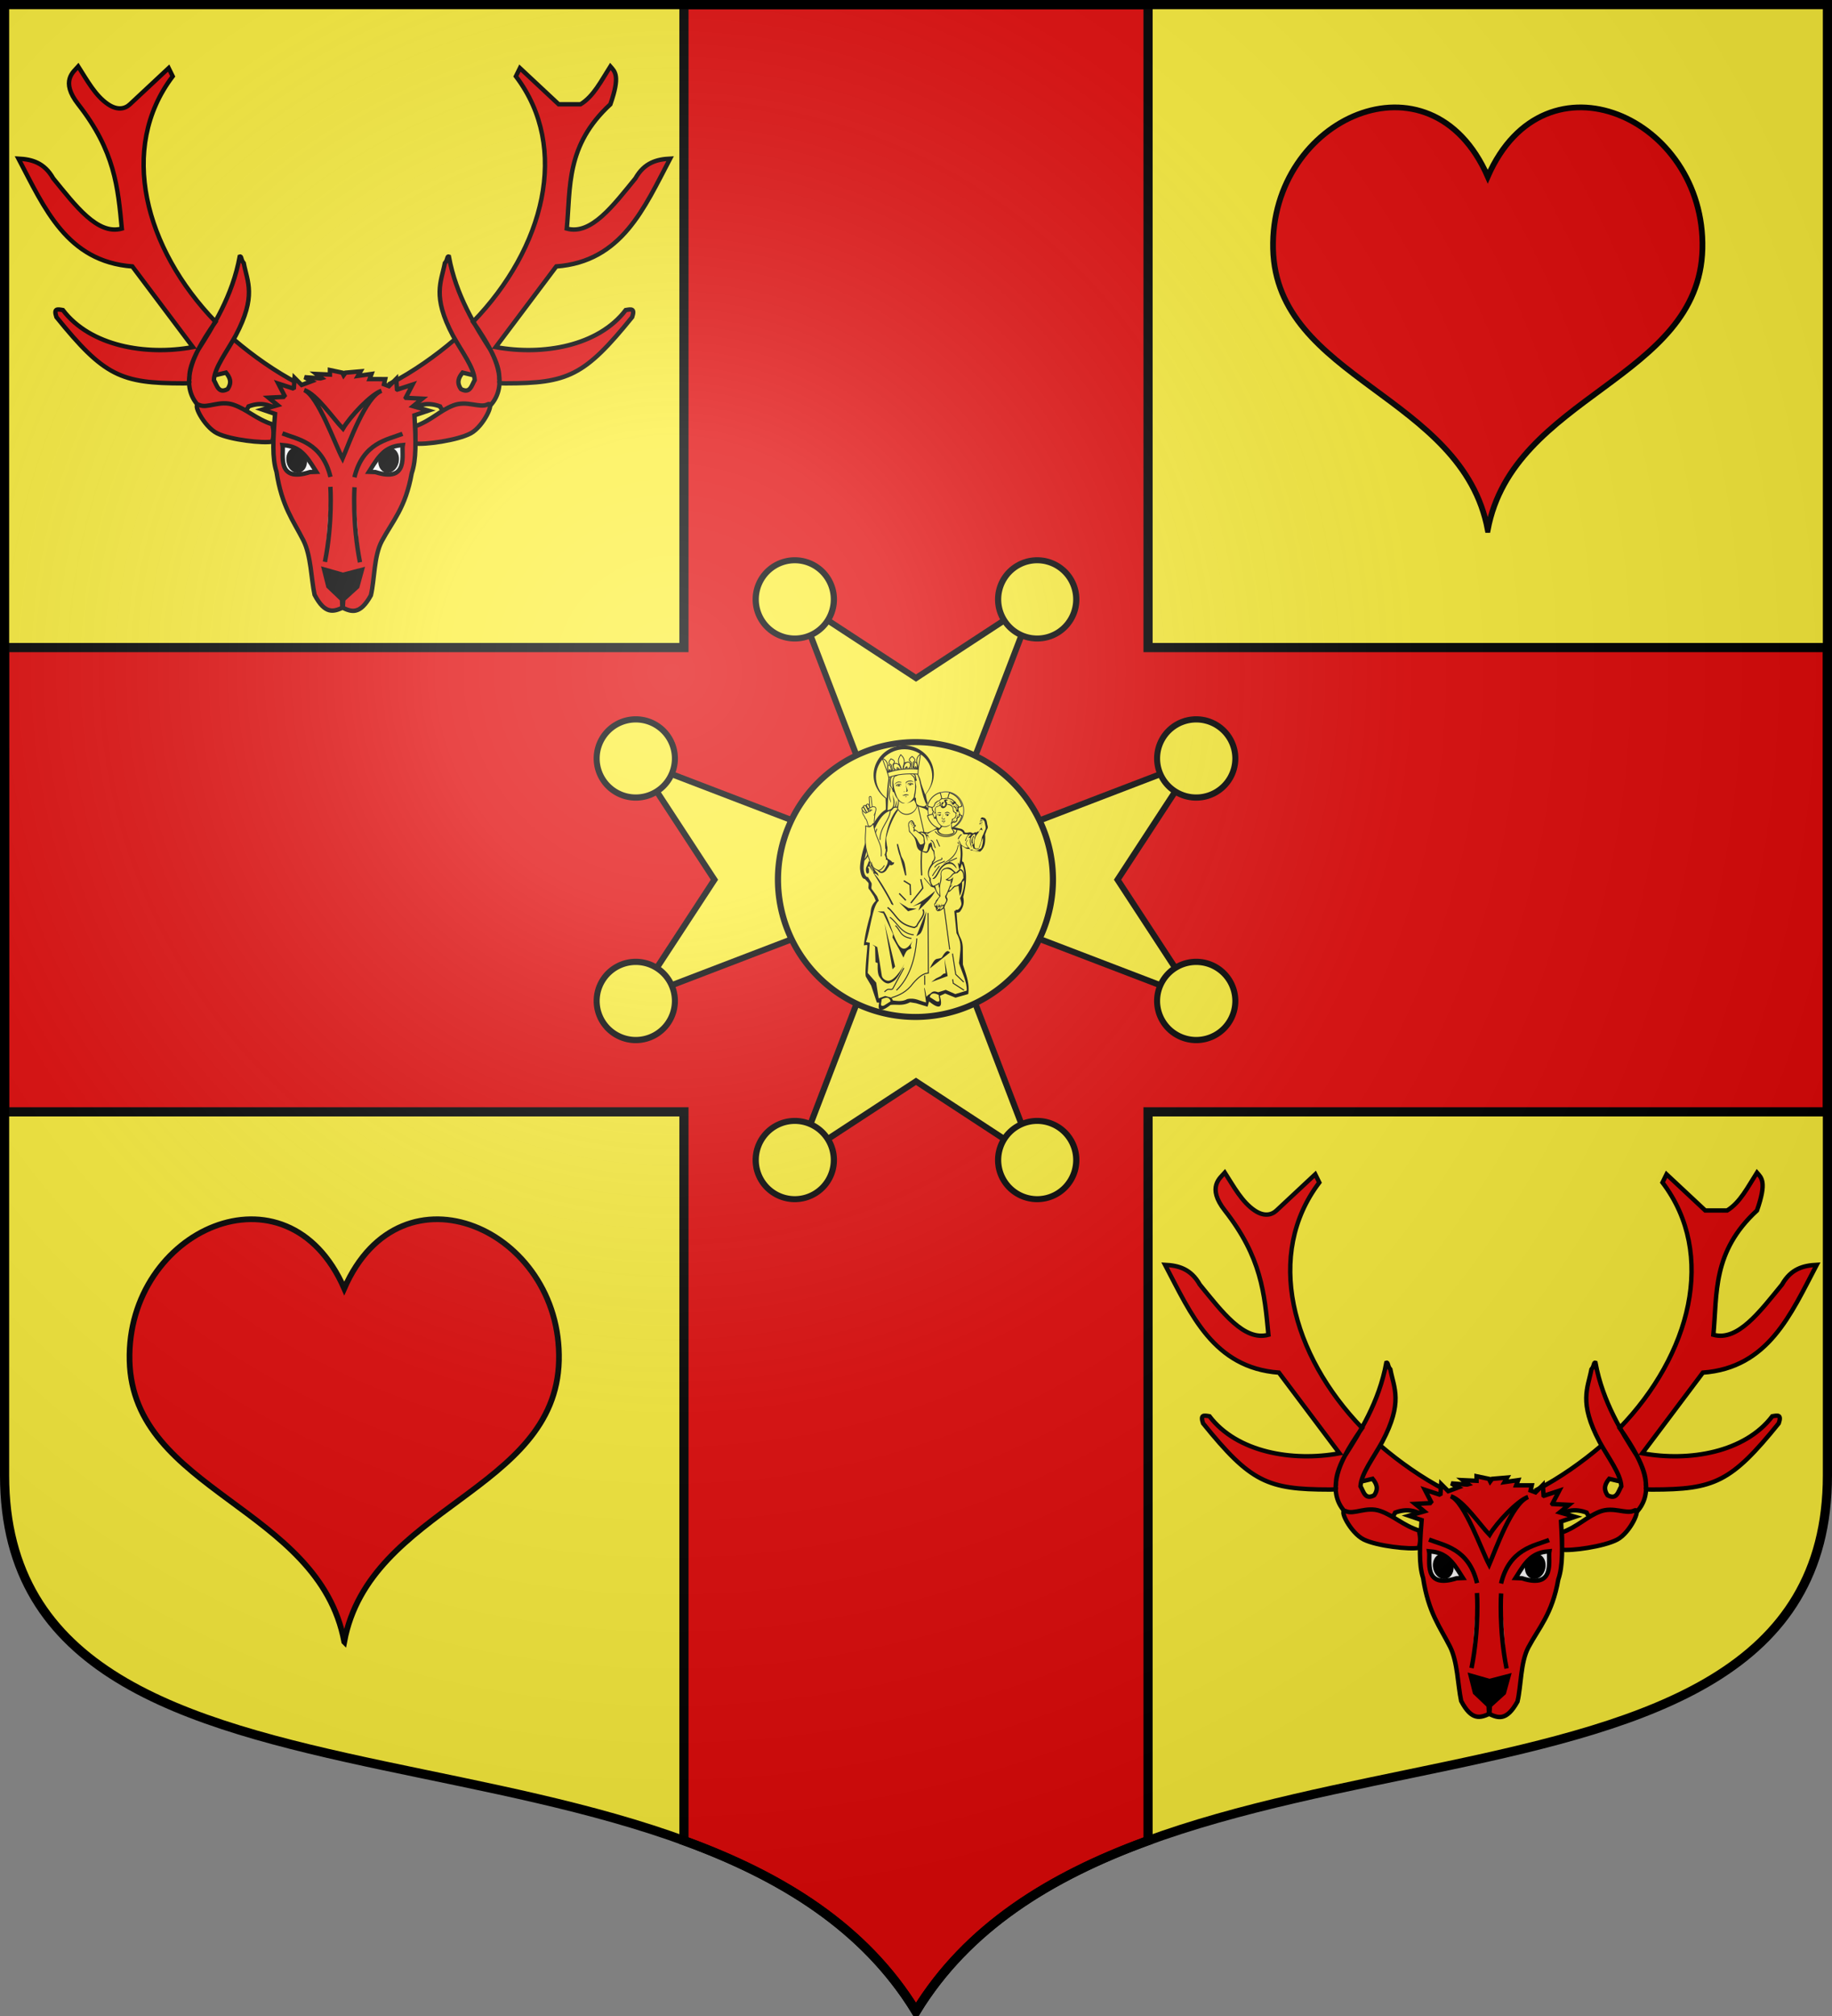 <svg xmlns="http://www.w3.org/2000/svg" xmlns:xlink="http://www.w3.org/1999/xlink" width="600" height="660" version="1.0"><rect width="100%" height="100%" fill="#808080" stroke="none"/><defs><g id="c"><path d="m0-1-.309.951.476.155z"/><use xlink:href="#b" width="810" height="540" transform="scale(-1 1)"/></g><g id="d"><use xlink:href="#c" width="810" height="540" transform="rotate(72)"/><use xlink:href="#c" width="810" height="540" transform="rotate(144)"/></g><g id="g"><path id="f" d="M0 0v1h.5z" transform="rotate(18 3.157 -.5)"/><use xlink:href="#f" width="810" height="540" transform="scale(-1 1)"/></g><g id="h"><use xlink:href="#g" width="810" height="540" transform="rotate(72)"/><use xlink:href="#g" width="810" height="540" transform="rotate(144)"/></g><g id="j"><path id="i" d="M0 0v1h.5z" transform="rotate(18 3.157 -.5)"/><use xlink:href="#i" width="810" height="540" transform="scale(-1 1)"/></g><g id="k"><use xlink:href="#j" width="810" height="540" transform="rotate(72)"/><use xlink:href="#j" width="810" height="540" transform="rotate(144)"/></g><g id="n"><path id="m" d="M0 0v1h.5z" transform="rotate(18 3.157 -.5)"/><use xlink:href="#m" width="810" height="540" transform="scale(-1 1)"/></g><g id="o"><use xlink:href="#n" width="810" height="540" transform="rotate(72)"/><use xlink:href="#n" width="810" height="540" transform="rotate(144)"/></g><g id="q"><path id="p" d="M0 0v1h.5z" transform="rotate(18 3.157 -.5)"/><use xlink:href="#p" width="810" height="540" transform="scale(-1 1)"/></g><g id="r"><use xlink:href="#q" width="810" height="540" transform="rotate(72)"/><use xlink:href="#q" width="810" height="540" transform="rotate(144)"/></g><g id="t"><path id="s" d="M0 0v1h.5z" transform="rotate(18 3.157 -.5)"/><use xlink:href="#s" width="810" height="540" transform="scale(-1 1)"/></g><g id="u"><use xlink:href="#t" width="810" height="540" transform="rotate(72)"/><use xlink:href="#t" width="810" height="540" transform="rotate(144)"/></g><g id="v"><path id="b" d="M0 0v1h.5z" transform="rotate(18 3.157 -.5)"/><use xlink:href="#b" width="810" height="540" transform="scale(-1 1)"/></g><g id="w"><use xlink:href="#v" width="810" height="540" transform="rotate(72)"/><use xlink:href="#v" width="810" height="540" transform="rotate(144)"/></g><g id="y"><path id="x" d="M0 0v1h.5z" transform="rotate(18 3.157 -.5)"/><use xlink:href="#x" width="810" height="540" transform="scale(-1 1)"/></g><g id="z"><use xlink:href="#y" width="810" height="540" transform="rotate(72)"/><use xlink:href="#y" width="810" height="540" transform="rotate(144)"/></g><g id="B"><path id="A" d="M0 0v1h.5z" transform="rotate(18 3.157 -.5)"/><use xlink:href="#A" width="810" height="540" transform="scale(-1 1)"/></g><g id="C"><use xlink:href="#B" width="810" height="540" transform="rotate(72)"/><use xlink:href="#B" width="810" height="540" transform="rotate(144)"/></g><g id="F"><path id="E" d="M0 0v1h.5z" transform="rotate(18 3.157 -.5)"/><use xlink:href="#E" width="810" height="540" transform="scale(-1 1)"/></g><g id="G"><use xlink:href="#F" width="810" height="540" transform="rotate(72)"/><use xlink:href="#F" width="810" height="540" transform="rotate(144)"/></g><path id="H" d="M-298.5-298.5V183c0 129.055 231.64 65.948 298.5 175.5C66.86 248.948 298.5 312.055 298.5 183v-481.5z"/><path id="a" d="m-267.374-6.853-4.849 23.83-4.848-23.83v-44.741h-25.213v14.546h-9.698v-14.546h-14.546v-9.697h14.546v-14.546h9.698v14.546h25.213v-25.213h-14.546v-9.698h14.546v-14.546h9.697v14.546h14.546v9.698h-14.546v25.213h25.213v-14.546h9.698v14.546h14.546v9.697h-14.546v14.546h-9.698v-14.546h-25.213v44.741z" style="fill:#fcef3c;fill-opacity:1;stroke:#000;stroke-width:3.807;stroke-miterlimit:4;stroke-dasharray:none;stroke-opacity:1;display:inline"/><path id="e" d="M2.922 27.673c0-5.952 2.317-9.844 5.579-11.013 1.448-.519 3.307-.273 5.018 1.447 2.119 2.129 2.736 7.993-3.483 9.121.658-.956.619-3.081-.714-3.787-.99-.524-2.113-.253-2.676.123-.824.552-1.729 2.106-1.679 4.108z"/><path id="l" d="M2.922 27.673c0-5.952 2.317-9.844 5.579-11.013 1.448-.519 3.307-.273 5.018 1.447 2.119 2.129 2.736 7.993-3.483 9.121.658-.956.619-3.081-.714-3.787-.99-.524-2.113-.253-2.676.123-.824.552-1.729 2.106-1.679 4.108z"/><path id="D" d="M2.922 27.673c0-5.952 2.317-9.844 5.579-11.013 1.448-.519 3.307-.273 5.018 1.447 2.119 2.129 2.736 7.993-3.483 9.121.658-.956.619-3.081-.714-3.787-.99-.524-2.113-.253-2.676.123-.824.552-1.729 2.106-1.679 4.108z"/><radialGradient id="K" cx="-80" cy="-80" r="405" gradientUnits="userSpaceOnUse"><stop offset="0" style="stop-color:#fff;stop-opacity:.31"/><stop offset=".19" style="stop-color:#fff;stop-opacity:.25"/><stop offset=".6" style="stop-color:#6b6b6b;stop-opacity:.125"/><stop offset="1" style="stop-color:#000;stop-opacity:.125"/></radialGradient></defs><g transform="translate(0 -392.362)"><use xlink:href="#H" width="744.094" height="1052.362" style="fill:#fcef3c" transform="translate(300 692.362)"/><path d="M224 1.5V212H1.5v152H224v238.594c31.602 11.521 59.08 28.182 76 55.906 16.92-27.724 44.398-44.385 76-55.906V364h222.5V212H376V1.5H224z" style="fill:#e20909;stroke:#000;stroke-opacity:1;stroke-width:3" transform="translate(0 392.362)"/></g><g id="I"><path d="M-70.517 170.549c.4-1.349-2-6.492 11.948-26.332-32.223-33.292-44.282-78.952-19.488-111.622l-1.837-3.742-17.63 16.467c-2.387 2.229-5.825 2.739-9.917 0-5.756-3.853-9.495-10.812-13.59-17.215-2.087 2.396-8.302 6.622 0 17.215 16.687 21.292 18.035 37.674 19.834 56.511-11.063 3.094-21.105-10.462-31.22-22.829-4.077-7.228-9.78-8.663-15.794-8.982 11.81 22.483 21.988 46.805 51.789 49.027l27.547 36.676c-21.424 3.933-46.661-.444-59.135-16.841-2.558-.438-4.268-.829-2.938 3.19 21.691 26.823 29.31 30.116 57.59 30.13 4.22.002 2.488-.462 2.84-1.653zm11.446-1.965c1.262-.288 3.993-.959 5.255-1.26 1.71 2.123 2.893 4.379.735 7.486-4.204 2.232-4.804-1.656-6.244-4.117.332-5.726 5.83-12.765 9.917-20.21 9.533-18.032 5.303-24.379 3.673-32.933-1.347-1.495-.942-3.34-1.837-2.994-3.287 17.943-12.247 31.904-18.824 42.29-3.757 7.089-9.46 21.737 5.969 29.94 8.644.82 15.087.038 16.895-4.117 5.295-1.932 9.142-.915 12.489 1.123l9.917-11.602c-10.235-5.3-20.55-12.616-28.916-19.77M70.516 170.549c-.4-1.349 2-6.492-11.948-26.332 32.223-33.292 44.281-78.952 19.488-111.622l1.836-3.742 17.63 16.467h9.918c5.94-3.583 9.495-10.812 13.59-17.215 2.087 2.396 4.564 4.168 0 17.215-20.425 18.837-18.036 37.674-19.834 56.511 11.063 3.094 21.105-10.462 31.22-22.829 4.077-7.228 9.779-8.663 15.794-8.982-11.811 22.483-21.988 46.805-51.79 49.027l-27.546 36.676c21.424 3.933 46.66-.444 59.134-16.841 2.559-.438 4.268-.829 2.939 3.19-21.692 26.823-29.31 30.116-57.591 30.13-4.219.002-2.487-.462-2.84-1.653zm-11.447-1.965c-1.261-.288-3.993-.959-5.255-1.26-1.71 2.123-2.893 4.379-.734 7.486 4.204 2.232 4.804-1.656 6.244-4.117-.332-5.726-5.83-12.765-9.917-20.21-9.533-18.032-5.303-24.379-3.673-32.933 1.346-1.495.942-3.34 1.836-2.994 3.288 17.943 12.247 31.904 18.824 42.29 3.758 7.089 9.46 21.737-5.968 29.94-8.644.82-15.088.038-16.896-4.117-5.294-1.932-9.141-.915-12.488 1.123l-9.917-11.602c10.234-5.3 20.55-12.616 28.916-19.77" style="fill:#e20909;fill-opacity:1;fill-rule:evenodd;stroke:#000;stroke-width:2;stroke-linecap:butt;stroke-linejoin:miter;stroke-miterlimit:4;stroke-dasharray:none;stroke-opacity:1" transform="matrix(.72 0 0 .72 112.763 1.517)"/><path d="M-32.61 190.877c-7.593-2.475-11.425-6.718-17.723-8.917-6.297-2.2-11.876 1.75-15.585.102s1.962 9.84 8.085 12.858 20.866 4.6 25.066 3.783c1.33-4.199-.018-7.007.156-7.826z" style="fill:#e20909;fill-opacity:1;fill-rule:evenodd;stroke:#000;stroke-width:2;stroke-linecap:butt;stroke-linejoin:miter;stroke-opacity:1" transform="matrix(.72 0 0 .72 112.763 1.517)"/><path d="M32.157 191.768c7.502-2.738 11.183-7.112 17.4-9.53s11.93 1.334 15.58-.441c3.649-1.776-1.618 9.902-7.632 13.132s-21.126 5.282-25.352 4.611c.196-4.15.208-6.959.004-7.772z" style="fill:#e20909;fill-opacity:1;fill-rule:evenodd;stroke:#000;stroke-width:2;stroke-linecap:butt;stroke-linejoin:miter;stroke-opacity:1;display:inline" transform="matrix(.72 0 0 .72 112.763 1.517)"/><path d="M293.469 466.156v2.063l-6.188-.281 2.375 1.843c-.171.046-.33.11-.5.156l-7.219-.53 3.188 1.812c-1.614.579-3.121 1.194-4.531 1.719l-3.219-3.22-.312 4.5c-.163.083-.34.157-.5.25l-6.594-2.156 2.844 5.5c-.154.182-.315.37-.47.563l-6.812.344 4.156 3.406-6.937 2 5.75 1.969c-.92 11.652-1.347 20.097.656 26.312 2.417 15.782 7.648 22.14 12.25 31.25 3.47 6.87 3.514 17.35 5.063 24.657 4.81 9.216 8.792 7.629 12.75 5.906 3.918 1.81 7.86 3.482 12.875-5.625 1.71-7.27 1.346-17.866 4.969-24.657 4.804-9.005 10.825-15.12 13.593-30.843 2.145-6.18 1.912-14.64 1.25-26.344l6.344-2.156-6.937-2 4.187-3.438-7.469-.375c-.022-.028-.04-.066-.062-.094l3.094-5.937-6.97 2.281c-.042-.026-.081-.068-.124-.094l-.344-4.78-3.312 3.312c-.73-.277-1.461-.545-2.25-.844l.53-2.344H311.5l.875-2.344-6.187.875 1.187-2.062-6.812.594-.875 1.187-.594-1.187z" style="fill:#e20909;fill-opacity:1;fill-rule:evenodd;stroke:#000;stroke-width:2;stroke-linecap:butt;stroke-linejoin:miter;stroke-miterlimit:4;stroke-dasharray:none;stroke-opacity:1" transform="matrix(.72 0 0 .72 -103.237 -214.483)"/><path d="m-9.191 256.82 1.936 7.692 6.222 5.92.152 3.58.206.003.232-3.577 6.353-5.78 2.107-7.646-8.63 2.25z" style="fill:#000;fill-opacity:1;fill-rule:evenodd;stroke:#000;stroke-width:2;stroke-linecap:butt;stroke-linejoin:miter;stroke-miterlimit:4;stroke-dasharray:none;stroke-opacity:1" transform="matrix(.72 0 0 .72 112.763 1.517)"/><path d="M4.614 214.919c3.822-15.738 15.108-17.102 21.859-19.774M-18.24 175.25c6.246 2.498 14.032 24.692 17.453 31.137 2.917-6.818 10.34-27.928 17.696-30.797-4.738 1.555-14.219 11.616-17.525 17.22-4.299-4.44-11.854-15.636-17.625-17.56z" style="fill:none;fill-opacity:1;fill-rule:evenodd;stroke:#000;stroke-width:2;stroke-linecap:butt;stroke-linejoin:miter;stroke-opacity:1" transform="matrix(.72 0 0 .72 112.763 1.517)"/><path d="M7.125 253.562c-3.574-17.986-2.478-34.12-2.478-34.12" style="fill:#fff;fill-opacity:1;fill-rule:evenodd;stroke:#000;stroke-width:2;stroke-linecap:butt;stroke-linejoin:miter;stroke-opacity:1" transform="matrix(.72 0 0 .72 112.763 1.517)"/><path d="M-6.297 214.731c-3.822-15.737-15.108-17.102-21.859-19.774" style="fill:none;fill-opacity:1;fill-rule:evenodd;stroke:#000;stroke-width:2;stroke-linecap:butt;stroke-linejoin:miter;stroke-opacity:1;display:inline" transform="matrix(.72 0 0 .72 112.763 1.517)"/><path d="M-8.808 253.374c3.575-17.986 2.478-34.12 2.478-34.12" style="fill:#fff;fill-opacity:1;fill-rule:evenodd;stroke:#000;stroke-width:2;stroke-linecap:butt;stroke-linejoin:miter;stroke-opacity:1;display:inline" transform="matrix(.72 0 0 .72 112.763 1.517)"/><path d="m-12.713 212.436-2.179-3.423c-4.012-6.225-7.392-8.317-13.228-8.77.747 3.804-3.126 17.362 12.495 12.307z" style="fill:#fff;fill-opacity:1;fill-rule:evenodd;stroke:#000;stroke-width:2;stroke-linecap:butt;stroke-linejoin:miter;stroke-miterlimit:4;stroke-dasharray:none;stroke-opacity:1" transform="matrix(.72 0 0 .72 112.763 1.517)"/><path d="M-25.254 207.936c.566 2.589 2.628 4.337 4.603 3.903 1.976-.433 3.116-2.884 2.546-5.472-.566-2.588-2.627-4.336-4.603-3.902-1.975.433-3.116 2.884-2.546 5.471z" style="fill:#000;fill-opacity:1;fill-rule:nonzero;stroke:#000;stroke-width:2;stroke-linecap:butt;stroke-linejoin:miter;marker:none;marker-start:none;marker-mid:none;marker-end:none;stroke-miterlimit:4;stroke-dasharray:none;stroke-dashoffset:0;stroke-opacity:1;visibility:visible;display:inline;overflow:visible" transform="matrix(.72 0 0 .72 112.763 1.517)"/><path d="m11.191 212.436 2.18-3.423c4.011-6.225 7.39-8.317 13.227-8.77-.747 3.804 3.126 17.362-12.494 12.307z" style="fill:#fff;fill-opacity:1;fill-rule:evenodd;stroke:#000;stroke-width:2;stroke-linecap:butt;stroke-linejoin:miter;stroke-miterlimit:4;stroke-dasharray:none;stroke-opacity:1" transform="matrix(.72 0 0 .72 112.763 1.517)"/><path d="M23.732 207.936c-.566 2.589-2.627 4.337-4.603 3.903s-3.116-2.884-2.546-5.472c.566-2.588 2.628-4.336 4.603-3.902 1.976.433 3.116 2.884 2.546 5.471z" style="fill:#000;fill-opacity:1;fill-rule:nonzero;stroke:#000;stroke-width:2;stroke-linecap:butt;stroke-linejoin:miter;marker:none;marker-start:none;marker-mid:none;marker-end:none;stroke-miterlimit:4;stroke-dasharray:none;stroke-dashoffset:0;stroke-opacity:1;visibility:visible;display:inline;overflow:visible" transform="matrix(.72 0 0 .72 112.763 1.517)"/></g><use xlink:href="#I" width="600" height="660" transform="translate(375.522 362.147)"/><g id="J" style="fill:#e20909;stroke:#000;stroke-width:3;stroke-miterlimit:4;stroke-dasharray:none;stroke-opacity:1"><g style="opacity:1;fill:#e20909;stroke:#000;stroke-width:3;stroke-miterlimit:4;stroke-dasharray:none;stroke-opacity:1;display:inline"><path d="M297.597 396.554c13.239-70.771 110.814-78.658 112.495-147.243 1.68-68.54-82.489-106.437-112.495-37.834C267.59 142.874 183.42 180.77 185.1 249.31c1.681 68.585 99.256 76.472 112.496 147.243z" style="fill:#e20909;fill-opacity:1;stroke:#000;stroke-width:3;stroke-miterlimit:4;stroke-dasharray:none;stroke-opacity:1" transform="translate(301.257 -74.356)scale(.625)"/></g></g><use xlink:href="#J" width="600" height="660" transform="translate(-374.51 364)"/><path d="m261.04 588.875 32.24 84.112-.032.624-.624.032-84.112-32.24 25.472 38.96-25.472 38.944 84.112-32.224.624.032.032.624-32.24 84.112L300 746.379l38.944 25.472-32.224-84.112.032-.624.624-.032 84.112 32.224-25.472-38.944 25.472-38.96-84.112 32.24-.624-.032-.032-.624 32.224-84.112L300 614.347z" style="fill:#fcef3c;stroke:#000;stroke-width:2;stroke-linecap:round;stroke-linejoin:miter;stroke-miterlimit:4;stroke-dasharray:none;stroke-opacity:1;display:inline" transform="translate(0 -392.362)"/><path d="M207.022 1999.803a24.19 24.972 0 1 1-48.38 0 24.19 24.972 0 1 1 48.38 0z" style="fill:#fcef3c;fill-opacity:1;fill-rule:nonzero;stroke:#000;stroke-width:3.84;stroke-linecap:butt;stroke-linejoin:round;stroke-miterlimit:4;stroke-dasharray:none;stroke-dashoffset:0;stroke-opacity:1" transform="matrix(.529 0 0 .513 163.586 -829.672)"/><path d="M207.022 1999.803a24.19 24.972 0 1 1-48.38 0 24.19 24.972 0 1 1 48.38 0z" style="fill:#fcef3c;fill-opacity:1;fill-rule:nonzero;stroke:#000;stroke-width:3.84;stroke-linecap:butt;stroke-linejoin:round;stroke-miterlimit:4;stroke-dasharray:none;stroke-dashoffset:0;stroke-opacity:1" transform="matrix(-.529 0 0 .513 436.413 -829.672)"/><path d="M207.022 1999.803a24.19 24.972 0 1 1-48.38 0 24.19 24.972 0 1 1 48.38 0z" style="fill:#fcef3c;fill-opacity:1;fill-rule:nonzero;stroke:#000;stroke-width:3.84;stroke-linecap:butt;stroke-linejoin:round;stroke-miterlimit:4;stroke-dasharray:none;stroke-dashoffset:0;stroke-opacity:1" transform="matrix(.529 0 0 -.513 163.586 1405.674)"/><path d="M207.022 1999.803a24.19 24.972 0 1 1-48.38 0 24.19 24.972 0 1 1 48.38 0z" style="fill:#fcef3c;fill-opacity:1;fill-rule:nonzero;stroke:#000;stroke-width:3.84;stroke-linecap:butt;stroke-linejoin:round;stroke-miterlimit:4;stroke-dasharray:none;stroke-dashoffset:0;stroke-opacity:1" transform="matrix(-.529 0 0 -.513 436.413 1405.674)"/><path d="M207.022 1999.803a24.19 24.972 0 1 1-48.38 0 24.19 24.972 0 1 1 48.38 0z" style="fill:#fcef3c;fill-opacity:1;fill-rule:nonzero;stroke:#000;stroke-width:3.84;stroke-linecap:butt;stroke-linejoin:round;stroke-miterlimit:4;stroke-dasharray:none;stroke-dashoffset:0;stroke-opacity:1" transform="matrix(0 .529 -.513 0 1417.672 151.587)"/><path d="M207.022 1999.803a24.19 24.972 0 1 1-48.38 0 24.19 24.972 0 1 1 48.38 0z" style="fill:#fcef3c;fill-opacity:1;fill-rule:nonzero;stroke:#000;stroke-width:3.84;stroke-linecap:butt;stroke-linejoin:round;stroke-miterlimit:4;stroke-dasharray:none;stroke-dashoffset:0;stroke-opacity:1" transform="matrix(0 -.529 -.513 0 1417.672 424.414)"/><path d="M207.022 1999.803a24.19 24.972 0 1 1-48.38 0 24.19 24.972 0 1 1 48.38 0z" style="fill:#fcef3c;fill-opacity:1;fill-rule:nonzero;stroke:#000;stroke-width:3.84;stroke-linecap:butt;stroke-linejoin:round;stroke-miterlimit:4;stroke-dasharray:none;stroke-dashoffset:0;stroke-opacity:1" transform="matrix(0 .529 .513 0 -817.674 151.587)"/><path d="M207.022 1999.803a24.19 24.972 0 1 1-48.38 0 24.19 24.972 0 1 1 48.38 0z" style="fill:#fcef3c;fill-opacity:1;fill-rule:nonzero;stroke:#000;stroke-width:3.84;stroke-linecap:butt;stroke-linejoin:round;stroke-miterlimit:4;stroke-dasharray:none;stroke-dashoffset:0;stroke-opacity:1" transform="matrix(0 -.529 .513 0 -817.674 424.414)"/><path d="M-353.203 283.678a52.66 53.944 0 1 1-105.32 0 52.66 53.944 0 1 1 105.32 0z" style="opacity:1;fill:#fcef3c;fill-opacity:1;fill-rule:nonzero;stroke:#000;stroke-width:2.369;stroke-linecap:butt;stroke-linejoin:round;stroke-miterlimit:4;stroke-dasharray:none;stroke-dashoffset:0;stroke-opacity:1" transform="matrix(.855 0 0 .834 646.83 51.356)"/><path d="M755.455 256.857c-1.836.358-1.982.57-2.282 1l-2.375 3.438c.05.74.356 1.51-1.187 2.031-.581.37-1.194.739-.563 2.062l2 1.344-.75 3.375c-1.108-.695-3.928 1.997-5.906 3.469-3.467-1.729-9.935.23-12.937.5-6.177-2.4-8.759-3.377-14.532-7.156l-2.781 1.968 2.594 2.063 2.187-1.25c5.282 2.01 7.37 3.177 11.813 6.031l3.625-.844c-.522.729-.915 1.49-1.25 2.25-3.34-1.471-2.344 3.178-4.5 4.782 1.9-.859 2.657-4.432 3.812-2.969-.714 2.53-.677 5.082-.656 7.312 1.03-3.202 1.004-6.474 3.344-9.562.296-.39 4.1-2.9 6.719-2.594l-2.313 2.313c-3.33-.152-3.465 5.776-4.469 13.062 1.04 1.752 1.924 7.854 3.719 10.125-1.762.892-3.552 1.248-5.375 1.219-3.144-.05-2.388-13.454-5.562-11.406l-1.157-1.594a.94.94 0 0 0-.937.625c-.804 2.09-.946 4.25-1.406 6.156-.461 1.907-1.139 3.531-2.907 4.906-.205 3.224-.211 6.486-1.375 9.532.093 2.158.852 4.448 3 6.531l.407 2.812 4.062 6.22c.007.016.02.045.031.062l.032.062c1.125 2.493 1.925 4.918 1.968 7.156.045 2.28-.633 4.394-2.687 6.532-.09.915-.414 1.908.062 2.937-.917 5.188-3.16 7.354-5.625 9 1.05 1.099 3.223.847 4.438-.406l3.125-8.656-.344-2.032c4.713-7.965 1.75-14.9-3.375-21.718l-.219-2.375c-5.889-5.139-2.431-8.703-1.968-14.625 1.805-1.62 2.722-3.576 3.187-5.5.936-5.076 2.501 7.71 7.219 7.687 1.842-.178 4.287-.984 6.531-2.281.28.064.588.038.906-.094 8.956-3.213 5.73-12.307 10.719-19.75 0 0 2.873-3.24 3.781-4.406.838-1.075 2.746-2.121 3.282-3.375.52-1.22.493-3.062.687-4.375.282-1.903.842-4.02.688-5.938-.079-.97-.403-2.3-.97-3.093-.763-1.068-3.53-2.563-3.53-2.563" style="fill:#000;fill-opacity:1;stroke:none;display:inline" transform="matrix(-.222 0 0 .233 466.17 208.697)"/><path d="M770.267 151.946c24.433 2.137 42.66 22.228 40.683 44.831-1.036 11.834-8.289 22.694-17.629 29.412.125 2.254-.644 11.226-.16 15.742 7.25 3.827 12.919 11.466 18.203 20.02 7.503 12.147 19.117 42.075 19.767 61.16.145 4.263-2.106 16.706-7.04 16.044l-5.451 5.743c-.96 4.524 1.562 7.294-1.808 9.828l-6.246 9.023-2.763 6.343c7.814 7.11 7.077 13.227 8.132 19.723 4.345 14.175 7.923 28.174 9.458 42.66-1.709.31-4.944-1.306-5.078.38-.3 3.809 4.705 41.76 1.75 44.286l-7.469 12.125-8.344 23.642-3.544.219c4.133 16.255-8.102 9.6-16.635 3.204-9.582-1.18-17.658 1.906-28.827-3.77l-8.778 1.367-17.021 4.886-2.285-7.447s-24.282 20.6-15.81-7.769l-7.852-3.338-15.321 5.89-18.728-5.143c-2.313-14.644 3.111-27.427 7.832-41.457l.171-24.073c.988-15.16 6.365-12.693 7.52-27.708l1.769-21.124-3.387-.296-1.822-1.204c-5.734-7.36-6.305-13.673-4.664-20.562-6.899-25.91-4.106-37.925-.51-48.785l2.107-1.14c-.175-6.654-1.417-9.99.395-21.043l-.32-.47-.558-.049c-2.68 1.765-6.367 4.472-8.659 3.98l-2.03.264-1.995 2.154c.194-.134-2.995-.821-6.547.953l-6.98.393c-7.837-6.134-7.706-14.763-7.212-24.037 0 0-1.623-4.091-2.086-5.523-.427-1.32-1.87-3-1.945-4.385-.074-1.35.597-3.097.868-4.42.393-1.92.585-4.12 1.4-5.9.413-.903 1.179-2.075 1.997-2.636 1.102-.757 4.283-1.232 4.283-1.232 1.632.982 1.676 1.248 1.813 1.765l1.086 4.11c-.305.692-.86 1.33.435 2.366.427.557.877 1.105-.188 2.152l-2.38.595-.467 3.492c1.342-.288 3.174 3.516 4.57 5.579l1.536-.107 1.887 1.37 1.918-.354 3.116 1.557c5.632-2.91 4.864-.534 11.055-1.08.777-.069.597-.376 1.33-.526.268-1.637 1.124-2.734 4.41-4.512l16.67-3.761 35.634-27.797a45 45 0 0 1-2.202-5.572c1.516-2.985 2.57-10.261 2.852-11.652-7.746-8.189-12.81-19.695-11.795-31.304 1.978-22.603 23.456-39.22 47.89-37.082" style="fill:#000;fill-opacity:1;stroke:none;display:inline" transform="matrix(-.222 0 0 .233 466.17 208.697)"/><path d="m777.014 238.946 4.123.558 3.816 4.073 2.852.25c7.868 2.899 13.597 9.99 18.923 19.446 6.608 11.732 18.63 42.212 19.077 60.721.1 4.135-1.982 13.236-6.38 12.628l-5.334 8.503c-.888 4.396 1.768 7.082-1.255 9.563l-6.932 9.09-2.506 6.157c9.27 6.724 12.611 41.769 18.913 58.044l-5.624.875 3.042 42.55-12.482 13.583-3.595 22.085-9.677-3.345-9.263 2.487-2.172 3.854c-7.037.783-14.074 1.813-21.127-1.952-11.329-2.425-18.703 2.756-27.765 4.691l2.905-20.419c-1.646-.939-2.408 12.196-3.92 12.47-.607-2.376-4.353-3.564-5.62-4.79-3.3-3.197-5.774-3.428-11.387-1.56l-11.045-3.376-14.096 5.91-16.793-4.848c-.896-11.911 7.27-25.766 11.376-38.749l-1.098-8.519c-1.733-14.794-2.179-21.778 4.77-33.447l3.303-31.325-1.719-.15-.548-1.386s-2.429.206-3.28-.287c-2.219-1.286-4.348-4.487-4.86-6.999-.554-2.72 1.894-9.045 1.894-9.045-3.723-6.709-6.271-14.922-6.113-25.962.119-7.884-.542-15.224 3.531-22.363l1.553 4.742 2.041 4.114 2.457-10.53-2.417 2.425c-1.574-6.113-2.773-13.803-1.08-24.537l3.851-6.237-.346-.542-1.19.565-.557 2.313-2.034 3.444-.507-.045 1.337-4.488 1.471-3.768-.382-.585-1.659 2.768-1.369 3.501-.913-1.26.194 1.827-5.637 3.246-3.913.642c.641-2.169 2.132-3.203 3.566-5.67-.607-2.167-1.106-3.65-2.526-4.866l-1.455-.915c1.521 1.76 3.162 3.49 3.073 5.819-1.67 2.35-3.298 5.344-5.096 6.049-.397 1.185-.326 2.713-2.54 2.493l-.365-.78c-4.01 3.179-9.426 2.543-11.711 2.046l6.34-.941c-3.198.204-6.092-1.173-8.92-2.867-1.969-5.359-3.179-10.359-2.2-14.44l4.857 13.768s1.352 1.02 1.023 1.349c-.433.431 4.57 1.044 5.565.723.194-.563.84-.787 2.132-.522.105-1.368 1.625-3.63 2.495-6.473-.705.847-1.54.799-2.5-.22-.834-.917-.961-1.938-.756-3.057-.316-2.05-.662-4.117-.318-5.814l-.494-.2c-.409-1.252-1.326-2.378-.68-3.917.472-1.128 1.19-1 1.936-.54 7.773 4.8 4.013 14.086 2.908 18.952 2.993-4.406 3.604-9.22 2.13-14.456.853.33 1.56.966 2.75.516-.911-1.363-.537-2.322-4.059-4.449 0 0 1.83-.598 2.594-.403.506.13 1.314 1.178 1.314 1.178 2.63 2.058 3.092 4.412 4.201 7.767l1.087.174c-.769-2.793-2.056-5.775-4.812-8.883 1.602-.468 3.566-.8 6.364-.31-.09-.974 1.028-.741 1.662-.996 0 0 .272.115.455.198l-.864-1.375c3.086-3.473 5.895-3.803 8.681-3.846l6.929-1.361 40.731-28.713 11.302-3.656c3.686 13.81 22.87 17.95 30.367 2.027m-113.972 39.388-.156 2.23c.851-.145 1.351.55 1.766 1.414.3 2.21.827 4.269-.21 7.342.926 1.326 1.462.244 2.054-.529.552-3.009.094-6.586-3.454-10.457" style="fill:#fcef3c;fill-opacity:1;stroke:none;display:inline" transform="matrix(-.222 0 0 .233 466.17 208.697)"/><path d="M724.302 349.503c-3.45-1.591-6.991-2.143-10.275-5.626l.042 5.518c-.79-4.358-1.712-8.33-2.06-13.967 1.298-6.761-2.166-11.146-9.445-12.119-5.888-.786-8.971 4.155-12.956 7.008l-5.748-4.836c-3.68-.248-6.657 2.249-6.972 15.147l3.647 3.339c-.45 6.57.235 13.016 3.31 19.197.6-4.656 1.597-7.263 1.764-14.158l5.784 1.426 7.295 6.678 2.18.585 2.53 5.604c.42 2.237-1.048 2.283-1.418 4.21-.47 2.438 2.413 6.547 3.927 9.14l.995 3.633 5.72 3.652 4.006.744 2.279-2.033c-.265-2.666.802-3.744 2.105-4.543l.71-3.614c-1.47-1.485-2.304-2.915-2.383-4.28l-5.47-6.518c1.21-1.658 3.14-3.265 4.19-5.196 1.956-3.598 3.056-7.48 6.243-8.991" style="fill:#000;fill-opacity:1;stroke:none;display:inline" transform="matrix(-.222 0 0 .233 466.17 208.697)"/><path d="m775.81 291-12.075 42.572c2.943-29.846 6.345-14.004 12.074-42.572" style="fill:none;stroke:#000;stroke-width:1.882;stroke-linecap:round;stroke-linejoin:round;stroke-miterlimit:4;stroke-dasharray:none;stroke-opacity:1;display:inline" transform="matrix(-.222 0 0 .233 466.17 208.697)"/><path d="M1263.13 138.333a20.52 20.618 0 1 1-41.04 0 20.52 20.618 0 1 1 41.04 0" style="fill:#fcef3c;fill-opacity:1;stroke:#313131;stroke-width:.979;stroke-linecap:round;stroke-linejoin:round;stroke-miterlimit:4;stroke-dasharray:none;stroke-opacity:1;display:inline" transform="matrix(.284 -.026 .025 .296 -46.58 256.724)"/><path d="M712.953 218.03c9.254 2.45 16.375 9.743 18.744 18.802-7.183 2.893-14.392 3.152-21.574 2.757-.396-7.192-.076-14.367 2.83-21.559m-13.784.093c2.86 7.163 3.44 14.309 2.923 21.472-7.133.398-14.284.195-21.419-2.622 2.356-9.24 9.534-16.364 18.496-18.85m19.387 29.446c4.354.288 8.697 1.182 13.05 2.913-2.516 9.165-9.804 16.175-18.82 18.506-2.797-7.113-3.058-14.217-2.66-21.33 2.802-.202 5.626-.275 8.43-.09m-16.461.095c.52 7.083-.007 14.165-2.764 21.25-9.114-2.459-16.152-9.603-18.573-18.512l.003-.039c7.106-2.774 14.228-3.22 21.334-2.7" style="fill:#fcef3c;fill-opacity:1;stroke:#000;stroke-width:1.255;stroke-linecap:round;stroke-linejoin:round;stroke-miterlimit:4;stroke-dasharray:none;stroke-opacity:1;display:inline" transform="matrix(-.222 0 0 .233 466.17 208.697)"/><path d="M747.74 237.573c.274-3.5 2.68-7.362 3.804-9.297 2.714 2.257 6.43 3.987 10.654 4.677-5.182-1.683-8.278-4.845-10.159-8.008-.912-2.388-.625-4.543-1.446-6.93-.32-1.646-.552-3.278-.788-4.842-.08-2.315-.07-4.616-.05-6.929.114-2.86.888-6.395 1.55-8.645 2.407-3.499 4.242-3.631 6.527-6.845 1.903-3.79 7.507-2.386 13.195-.36 2.385.85 4.306 4.147 6.608 4.349 2.16-.119 4.313 3.25 4.276 8.394.17 2.323-.57 2.57-.577 5.8-.752 4.318-2.819 10.593-4.918 15.333-1.73 2.697-4.495 7.676-11.742 8.814 3.716.863 7.675-1.846 9.2-3.497-.502 5.211 1.548 8.139 1.061 11.237-9.244 12.986-24.637 5.922-27.194-3.25" style="fill:#fcef3c;fill-rule:evenodd;stroke:none;display:inline" transform="matrix(-.222 0 0 .233 466.17 208.697)"/><path d="M766.988 184.799c3 2.664 6.695-.556 7.945 2.195 1.488 3.276 2.853 3.91 5.01 5.279 3.662 1.06 4.64 4.214 5.7 7.303l.112 8.396-2.744 4.789c.271-3.104.675-8.422.143-11.238-.633-3.35-1.577-7.366-5.245-7.646-2.233-.13-3.099-2.588-5.159-4.244-1.88-1.513-4.775-1.555-5.762-4.834M766.602 187.528c-2.702-2.093-2.844-2.485-1.71-4.016-3.174-.115-6.323-.439-7.165 1.271-1.785 3.626-3.054 1.267-4.275 3.673.884 2.875-1.616 3.94-3.142 5.68l-.92 4.992c.594-1.052.674-2.427 1.765-3.592 1.12-1.196 1.68-1.091 2.749-2.186 1.91-.984 2.531-1.286 2.98-3.2.288-1.23.903-2.28 2.65-2.854 1.01-.332 3.18-.588 7.068.232" style="fill:#fcef3c;fill-opacity:1;stroke:none;display:inline" transform="matrix(-.222 0 0 .233 466.17 208.697)"/><path d="M790.487 242.703s-1.114-31.711-3.118-45.135c-.307-2.053-.735-4.838-1.561-6.743-.728-1.677-2.247-3.639-3.398-5.06-1.414-1.745-5.215-5.372-5.215-5.372-7.791-2.573-16.58-7.274-23.469 1.326 0 0-3.156 3.443-4.139 5.17-2.36 4.142-5.35 9.905-6.27 14.584-1.712 8.726-4.754 20.882-8.172 29.32-.503 1.241-2.037 3.97-2.037 3.97 1.615 2.05 2.991 2.766 4.692 2.562 4.914-.589 7.46-1.317 9.183-3.114 1.939-2.022 1.496-8.32 1.496-8.32s.697-.937 1.75-.691c-.237-.79-1.93-10.733-2.033-15.388-.057-2.57 1.548-6.49.747-8.538-.184-.47-1.85.328-1.677-.147 1.65-4.55.788-5.468 1.887-7.517.572-1.068 2.119-1.935 2.72-2.988.65-1.142.395-3.224 1.287-4.19.558-.602 1.869-.542 2.547-1.006.864-.59 1.416-2.136 2.374-2.557 2.28-1.002 5.93-.805 8.3-.042 1.02.328 1.878 1.746 2.89 2.096 1.78.616 4.651-.71 6.278.242 1.133.664 1.391 2.771 2.285 3.734 1.344 1.448 3.98 2.42 5.348 3.847 1.333 1.394 2.931 3.543 3.524 5.379.967 2.997.465 10.488.465 10.488-3.02 2.603-3.781 5.405-4.406 8.218l-1.744.615c-1.348 3.32-2.424 6.77-5.276 9.371-1.743 3.382-.642 7.011.605 10.654l2.094.644c-.994-2.681-2.224-5.234-.724-9.281.313 4.223.837 8.223 3.594 9.84-3.097-11.212 1.298-13.494 2.066-20.1-1.236 10.143-5.612 22.114 7.107 24.129" style="fill:#fcef3c;fill-opacity:1;stroke:none;display:inline" transform="matrix(-.222 0 0 .233 466.17 208.697)"/><path d="M773.27 208.76c-.625-.356-.973-1.001-.782-1.443-.741-.064-1.425.258-2.096.432-.092-.083-.085-.165-.085-.165 2.168-1.077 2.35-1.243 5.57-.585.365.107.722.296 1.08.484-.086-.165-.156-.321-.24-.486-2.32-1.2-4.558-1.32-6.35-.091l-.553-.048c.882-1.541 2.877-1.43 4.778-1.2 2.093.571 2.927.795 3.923 3.266-.462-.116-.917-.231-1.38-.353-.855-.847-1.24-.799-1.877-.936-.033.38-.249.75-.66 1.096-.426.158-.818.117-1.33.028zM779.225 206.218c-.779-.683-1.565-1.367-2.252-1.966-.547-.199-1.003-.395-1.45-.51l-2.323-.203c-1.692.084-2.897.502-3.263.32l.054-.61c2.5-.786 5.132-1.386 8.204.884.5.658 1.09 1.4 1.68 2.141zM757.396 207.37c.677-.241 1.131-.816 1.02-1.284.741.065 1.359.502 1.99.789.105-.066.112-.147.112-.147-1.948-1.437-2.099-1.632-5.385-1.544-.377.043-.762.166-1.146.289.112-.147.208-.29.32-.436 2.493-.78 4.718-.51 6.27 1.013l.552.048c-.6-1.671-2.585-1.907-4.497-2.012-2.16.2-3.02.275-4.43 2.535.475-.033.943-.068 1.42-.107.99-.685 1.36-.571 2.01-.596-.032.38.115.782.46 1.194.392.23.786.257 1.305.259" style="opacity:.99;fill:#000;fill-rule:evenodd;stroke:none;display:inline" transform="matrix(-.222 0 0 .233 466.17 208.697)"/><path d="M754.053 206.342c-.105.066-.113.147-.113.147 1.979 1.666 3.572 1.795 5.923.902.122-.098-.014-.212.026-.29-2.526.705-3.655.313-5.834-.759zM776.899 208.412c.092.084.085.165.085.165-2.238 1.297-3.83 1.147-5.99-.141-.103-.117.051-.207.025-.29 2.366 1.133 3.545.943 5.877.266z" style="opacity:.99;fill:#000;fill-rule:evenodd;stroke:none;display:inline" transform="matrix(-.222 0 0 .233 466.17 208.697)"/><path d="M763.079 224.226c-.627-.334-1.34-.9-1.414-1.095.067.284 2.869.326 3.32.479-.501.415-1.634.64-1.906.616M759.537 221.699c-.075-.195.053-.462.068-.642.05-.575 1.822-.364 3.114-.763.948.324 2.058.188 2.444.221.694.61 1.328.945 3.363 1.123-.064.732-1.835.667-2.024.65-.34-.044-.71-.242-1.035-.286-.994-.14-1.924-.138-2.88-.274-.294-.041-.587-.09-.881-.13-.659.033-1.588-.036-2.164.101zM761.855 216.778c-.898-.724-1.392-1.395-.978-2.434 1.427-3.579 3.268-8.13 2.206-9.88-.188-.31-.516-.52-.779-.69-.653-.422-2.185-1.246-3.298-1.402-1.75-.245-3.324-.441-4.484-.085-.774.315-1.549.63-2.33 1.026l.04-.46c2.573-1.62 2.726-2.158 6.503-1.658 1.4.185 2.89.869 4.11 1.711.294.203.698.525.76.913.166 1.066.087 1.658-.127 2.946a199 199 0 0 0-1.19 8.201c.35.263.694.6 1.039.938-.189.058-.384.117-.49.189l-.067.766zM765.45 217.056c-.066-.313-.143-.552-.123-.782.47.04.924.156 1.38.27l-.034.38c-.469.041-.846.083-1.224.132" style="fill:#000;fill-rule:evenodd;stroke:none;display:inline" transform="matrix(-.222 0 0 .233 466.17 208.697)"/><path d="M769.469 157.225c22.813 1.996 39.828 20.753 37.981 41.857-.966 11.05-6.928 20.54-15.65 26.813-.563-10.98-1.486-20.208-2.816-28.844-.332-2.157-.814-5.075-1.703-7.077-.783-1.763-2.393-3.822-3.628-5.316-1.518-1.835-5.607-5.647-5.607-5.647-8.46-2.788-19.425-7.503-25.112 1.346 0 0-3.646 3.463-4.448 5.397-2.514 6.062-5.718 10.404-6.693 15.316-1.48 7.46-3.899 11.287-6.715 19.47-7.233-7.646-11.27-17.854-10.322-28.693 1.847-21.104 21.9-36.618 44.713-34.622" style="fill:#fcef3c;fill-opacity:1;stroke:none;display:inline" transform="matrix(-.222 0 0 .233 466.17 208.697)"/><path d="M787.506 210.436c-.885 1.417.617 5.163 1.033 8.552.77 6.284-1.786 9.55-2.947 13.324-.828-3.7 2.655-7 1.62-13.44-.847-5.281-1.73-7.965.294-8.436M722.01 253.577c-.677 1.98-1.818 1.26-2.533.771-3.146 6.391-5.104 8.978-8.508 10.865l6.046 5.387c1.422 8.948-24.298 10.122-25.498 2.363l3.707-4.772.814-6.482c.01.997-2.537-2.802-1.986-1.678-1.839.646-3.415.058-4.92-.964-.978-.68-1.591-1.417-1.661-2.541l-.287-2.593-1.971-.943c-.412-.99-1.946-.064-.685-3.91-.965.192-1.042-.637-1.255-1.309 4.59-7.393 1.808-7.034 2.25-10.073 0 0 .162-1.038.382-1.421.715-1.252 3.343-2.106 3.367-3.427.36-2.186 1.758-2.311 3.31-3.435 3.113-3.054 4.13-2.62 6.809-3.51 1.841-.613 4.29-.769 8.308.325l.763-.304c1.745.24 2.715-.652 5.908 2.914l2.086.61c1.843.543 1.87.885 2.273 1.996.508-.595 1.629.402 1.843.846.957 1.985 1.467 4.883 3.188 5.624 1.95.839 1.64 1.308 1.524 2.148-.385 2.769-.436 3.926-1.834 4.547l.033.78c.5.5 1.36-.302 1.032 2.48z" style="fill:#000;fill-opacity:1;stroke:none;display:inline" transform="matrix(-.222 0 0 .233 466.17 208.697)"/><path d="m712.564 236.194 4.791 1.963c3.161.328 2.065 3.49 2.367 5.722-.062-.157-.998 4.294-1.25 6.729-.76 7.32-4.19 10.887-6.588 12.877-1.249 1.035-2.495 1.5-4.185 1.841-2.56.516-6.804-.514-9.27-2.465l.047.724c4.336 3.16 7.84 3.205 11.383 2.261 1.795 1.639 2.785 3.47 4.252 4.342 2.253 1.34.918 2.26-.069 3.303-5.172 5.466-17.187 3.076-20.697.836.017-3.019 1.704-3.83 2.925-5.7.059-3.149.525-5.265.8-7.87-1.822-2.071-1.645-3.968-1.473-5.864-3.495.57-8.918-6.635-3.621-9.03.918-.387 1.772-.883 1.98-2.473-.174-6.502 4.01-8.071 9.133-8.576-.167 3.412 7.186 8.786 9.475 1.38" style="fill:#fcef3c;fill-opacity:1;stroke:none;display:inline" transform="matrix(-.222 0 0 .233 466.17 208.697)"/><path d="M705.418 247.064c.522.338.852-.396.596-.572-4.238-2.907-5.546-1.108-8.437 1.056l1.447-.498c2.212-.909 4.401-1.276 6.394.014M704.753 250.203c.59-.68.822-1.647-.165-2.12-2.065-.99-4.167.39-6.406.57 1.928.104 4.283-.466 5.546-.1.872.05 1.054.75 1.025 1.65" style="fill:#000;fill-opacity:1;stroke:none" transform="matrix(-.222 0 0 .233 466.17 208.697)"/><path d="m704.096 250.146-.988.147c.293-.646.31-1.055.164-1.428-1.148-.256-1.934.03-3.21.148 0 0 .476 1.157 1.116 1.501.513.277.82.44 1.401.474.537.031 1.517-.842 1.517-.842M709.532 248.184c-.575 3.533.486 4.394 1.107 5.614.284.56-.319 1.345-.87 1.484-.99.25-2.489.55-3.401.092-.355-.177-.728-.21-.688-.606.037-.419.882-.715 1.166-.404.474.516 1.767.391 2.421.406.357.009.933-.457.752-.765-.498-.847-1.033-2.79-.865-4.49.067-.629.024-1.05.378-1.331M712.176 246.911c-.592.191-1.1-.553-.824-.697 3.487-1.833 5.297-.13 6.233 1.335l-1.27-.855c-1.294-.633-1.88-.514-4.14.217M714.73 248.146c.596.085 1.154.275 1.71.505.439.182 1.281.933 1.281.933-.558-.278-1.246-.064-2.175 1.01 0 0 1.024-.904.194-1.632-.636-.558-2.018-.722-2.797-.388-.902.386-.562 2.123-.562 2.123s-1.006-.916-.85-1.54c.492-1.507 1.724-1.071 3.2-1.01M705.063 257.698c.163.323.25.773.881.92l2.171-.224 1.8.31c.4-.17.784-.69.686-1.056-.85-.3-1.699.015-2.548.023-.997.009-1.993-.338-2.99.027M705.918 259.622s1.26.296 2.255.08c.293-.064.682.316.571.596-.15.384-1.139.207-1.526.061-.826-.311-1.3-.737-1.3-.737" style="fill:#000;fill-opacity:1;stroke:none" transform="matrix(-.222 0 0 .233 466.17 208.697)"/><path d="m715.474 250.032-.777.233c.188-.669.172-1.078.031-1.437-.932-.155-.73-.121-1.739.107 0 0-.349 1.431.185 1.719.429.23.584.16 1.05.144.43-.016 1.25-.766 1.25-.766" style="fill:#000;fill-opacity:1;stroke:none" transform="matrix(-.222 0 0 .233 466.17 208.697)"/><path d="M722.024 251.497c-.634 1.856-1.31 1.087-1.98.629-.311-1.817-1.182-3.328-.294-5.8 1.45 2.273 1.957 2.256 1.494-.11-1.476-.738-.322-3.007-.447-4.532-.225-2.977-1.735-4.036-3.722-4.778-2.025-.266-2.628-.238-4.228-3.335-.15-.337.057-.846.393-1.058 1.463 1.224 2.993 2.16 4.612 2.497l.201-.438c-.951-.186-4.037-.94-4.701-4.046-2.932 2.123.676 4.072-2.69 6.903 1.392-3.291-.1-5.632-1.422-6.132-.667-.252-1.746-.204-2.047.742.67.61 2.01.877 1.418 2.13 2.51.083.528 3.318-.359 3.176-1.486-.237-2.946-.307-2.795-3.122-.395-.15-.882-1.969.742-1.814-.388-.854-.388-1.674 1.188-2.356l-.674-.67.098-1.114c-2.568-1.108-4.37-.589-5.967.36 1.701-.013 2.152.338 2.34.767 1.237-.054.946.913.728 1.435-1.461.695-1.354 1.958-1.14 3.26-4.859-.087-8.967 1.06-9.667 7.818-.317 1.977-.771 2.277-1.256 2.739-.997 1.416-2.617 1.156-3.547 1.733 1.255 1.447.638 2.73.607 4.064l1.228 2.653 4.37 3.05c.008.934-.326 1.789.19 2.842l-1.193.359c.113-1.535-1.134-2.232-2.364-3.082.498.991 1.409 2.038 1.264 2.825l-2.319-1.005c-.915-.637-1.49-1.328-1.556-2.382-.031-.517-.477-1.411 1.205-.937l-1.473-1.493c-1.806-2.325-.561-3.703-.72-5.517l-1.128 4.634c-.386-.928-1.823-.06-.642-3.666-.904.18-.976-.596-1.176-1.225.345-1.532 1.19-2.527 2.29-3.25.42.367.37.824.206 1.302 0 0 1.504-.71 1.877-1.28.264-.402.299-1.577.299-1.577.486-1.653.275-3.557 3.342-4.28.713-.762.65-1.548-.123-2.357-2.313 3.36-4.201.959-3.76 5.633l-.798.451c-.392-.317-.717-1.258-.588-2.183.317-2.27 2.96-3.402 3.574-4.486-.465-.112-3.604 2.158-3.417 2.733.152.467-.888.21-.793-.147 0 0 .152-.973.358-1.332.67-1.173 3.133-1.974 3.155-3.212.008-.456 1.096-.116 1.52.053.636.253 1.032 1.42 1.712 1.513.554.075 1.775-.266 1.675-.816-.161-.894 3.28-2.171 4.445-2.748-1.409.09-2.88 1.109-4.189 1.411-.703.162-.015-.748-.147-.82-.145-.077 1.984-1.244 4.178-2.843-2.523.322-3.693 1.053-5.113 2.4-.387.368-1.185-.296-1.238-.388-.194-.332.259-.98.259-.98 2.918-2.864 3.87-2.457 6.382-3.292 1.726-.573 4.021-.72 7.786.306l.716-.285c1.635.224 2.544-.611 5.536 2.73l1.955.573c1.728.508 2.206 1.51 2.584 2.552.477-.558 1.073-.305 1.274.111.897 1.86 1.375 4.577 2.988 5.27 1.828.787 1.537 1.227 1.428 2.014-.361 2.595-.903 3.636-2.214 4.218l.2 1.381c.469.469 1.6-.89 1.293 1.718zM652.273 255.66c1.35.224 1.338 1.625.572 1.448-.868-.201-2.888.12-3.254.802 0 0 2.182-.142 3.11-.038 1.562.177 1.44 2.078.18 1.491-1.085-.505-2.939-.018-2.638.856.126-.068 2.197-.606 2.746-.422 1.118.374 1.53 1.61-.133 1.66-1.276.038-1.931.135-2.407.877 1.068-.275 1.928-.364 3.047-.2 1.707.252 1.138 1.802.048 1.7-.651-.06-2.388.193-2.388.193 1.522.617 1.192 2.808.537 3.708-1.516 2.083-.682 2.153-1.024 3.627.9-1.102 2.728-2.468 4.107.164 2.482 4.736 3.337 4.277 4.833 6.832 3.548 6.06 2.747 12.194 2.424 16.674 0 0-.9 1.104-1.438 1.35-.796.36-2.874-.01-3.747-.06-.966-.054-1.44-1.076-1.679-2.722-.21-1.452-2.68-4.97-3.275-9.931-.471-3.921-2.185-6.123-2.73-7.225-1.04-2.103-1.996-5.065-2.291-5.182-.982-1.587-1.27-3.113-1.228-4.611l1.787-7.998 1.925-2.472s2.041-.667 2.919-.52zM682.883 327.012l4.69 4.144c2.673.218 5.445.708 6.912 2.737 1.45 2.005 4.092 4.141 7.433 5.941-3.327 1.575-5.83-.137-8.187-3.08.403 5.442 2.005 8.25 3.836 11.97-1.068.476-1.856-.796-2.71-1.665l.152.782 3.41 3.703 1.48 4.413c-2.485-1.16-4.276-3.097-5.792-5.34l-2.9-2.01c-2.583.9-4.341-1.106-6.069-2.179-1.575-.977-2.898-2.27-3.817-4.067-.865-1.693-1.836-3.282-2.827-4.092.363-4.15-.044-8.581 4.39-11.257" style="fill:#fcef3c;fill-opacity:1;stroke:none;display:inline" transform="matrix(-.222 0 0 .233 466.17 208.697)"/><path d="M691.924 330.573c4.394-3.97 9.468-7.373 15.45-4.395 5.027 2.502 3.705 6.498 3.507 9.626-.229 3.588.403 6.71 1.435 10.22 1.749 5.946.264 11.931.145 17.874 2.204 1.872 3.493 3.962 4.433 6.135l1.434 1.368c.144 1.46.746 2.601 2.21 3.144 0 0 .249 1.678-.19 2.158-.356.39-1.27.567-1.735.314-1.057-.576-1.54-3.707-1.54-3.707s.072 2.868-.418 4.778c-.08.315-.978.215-1.079-.094-.524-1.619-1.23-3.68-1.23-3.68l-.873 2.874-1.374-.275-.936-3.499s.32 3.445-.297 3.391-1.488-.751-1.488-.751l-.314-1.736-.61 1.655c-1.523.055-2.718-2.142-4.15-4.945-.387-1.238-1.173-2.55.462-4.386.81-.909.36-1.77.873-2.875-2.073-2.766-4.611-9.122-6.236-12.935-2.068-4.857-2.869-7.01-1.664-7.788-.464-1.39-1.51-.81-2.053-2.202 2.53.653 4.382 2.27 9.37-.578-2.114-1.002-4.222-2.048-6.282-3.656-2.272-2.062-4.2-5.724-6.85-6.035M717.372 378.772c-.855 1.327-6.07-.927-6.048-.995l-3.678-.555 1.83 3.034 3.531 2.25-.049-2.101-3.095-1.902 3.78 1.185.062 1.947 2.044-.287zM717.605 381.433l-1.337.193-.52 1.508 1.42-.264z" style="fill:#fcef3c;fill-opacity:1;stroke:none;display:inline" transform="matrix(-.222 0 0 .233 466.17 208.697)"/><path d="M720.19 348.89c-2.43-.477-3.47-1.373-4.728-2.203-.128 1.778-.297 3.553-1.354 5.25l-.457 10.336c2.334-3.061 4.834-4.625 6.538-13.383" style="fill:#fcef3c;fill-opacity:1;stroke:none;display:inline" transform="matrix(-.222 0 0 .233 466.17 208.697)"/><path d="M810.716 319.582c-5.228 5.41-11.064 14.818-16.544 4.771-1.397-2.56-2.898-4.63-3.682-7.454-.074-1.299-.955-1.99.615-4.527l1.956.101c-.818-2.593.883-4.966 1.737-7.413-1.75-2.438-1.754-7.346-2.262-11.541-.71-.526-1.362-.397-1.822 1.932l1.167 8.045c.23 2.081.354 2.567-.402 3.3.13 4.117-1.983 4.483-3.405 5.31-1.94 1.13-3.232 2.024-4.219 3.34-1.207 1.612-3.11-.295-3.053.665.2 3.339 2.898 3.483 5.018 4.306.302-.475.374-1.281 1.375-.752l5.417 7.89c8.355 8.083 13.071-.437 16.246-4.36zM806.491 268.684c.218.039.4.19.477.396l7.852 19.344c2.39 9.577 5.124 18.677 10.55 24.068a.626.626 0 1 1-1.142.45c-7.134-5.755-8.309-15.49-10.592-24.03l-7.813-19.342a.627.627 0 0 1 .67-.886z" style="fill:#000;fill-opacity:1;stroke:none;display:inline" transform="matrix(-.222 0 0 .233 466.17 208.697)"/><path d="M740.188 333.584c.763-12.794 1.085-22.658-.627-42.933" style="fill:none;stroke:#000;stroke-width:1.882;stroke-linecap:round;stroke-linejoin:round;stroke-miterlimit:4;stroke-dasharray:none;stroke-opacity:1;display:inline" transform="matrix(-.222 0 0 .233 466.17 208.697)"/><path d="M786.38 242.582c.417 14.469 15.27 23.414 15.193 41.39" style="fill:none;stroke:#000;stroke-width:1.255;stroke-linecap:round;stroke-linejoin:round;stroke-miterlimit:4;stroke-dasharray:none;stroke-opacity:1;display:inline" transform="matrix(-.222 0 0 .233 466.17 208.697)"/><path d="M775.756 240.91c9.607 8.297 20.025 35.857 18.074 55.417l-2.896 5.503c-1.203-7.975 3.206-18.346.761-22.724-3.213-12.683-11.16-29.096-17.174-36.818z" style="fill:#000;fill-opacity:1;stroke:none;display:inline" transform="matrix(-.222 0 0 .233 466.17 208.697)"/><path d="m745.71 236.239-8.785 36.742M720.042 272.803c-9.289 11.445-30.69 7.206-31.777-1.851M717.92 284.317l-4.122 8.924M726.214 285.042c-4.169 1.702-4.142 6.762-6.095 10.237" style="fill:none;stroke:#000;stroke-width:1.255;stroke-linecap:round;stroke-linejoin:round;stroke-miterlimit:4;stroke-dasharray:none;stroke-opacity:1;display:inline" transform="matrix(-.222 0 0 .233 466.17 208.697)"/><path d="M687 292.435c1.583 11 9.653 18.47 20.52 24.585a.63.63 0 0 1 .388.546c-11.708-4.722-20.276-13.07-21.954-25.534.497-.66.817.315 1.046.403" style="fill:#000;fill-opacity:1;stroke:none;display:inline" transform="matrix(-.222 0 0 .233 466.17 208.697)"/><path d="M681.603 277.054c1.81.873 3.214 3.14 4.508 5.78" style="fill:none;stroke:#000;stroke-width:1.255;stroke-linecap:round;stroke-linejoin:round;stroke-miterlimit:4;stroke-dasharray:none;stroke-opacity:1;display:inline" transform="matrix(-.222 0 0 .233 466.17 208.697)"/><path d="M709 319.905c3.68 2.858 5.713 6.474 7.641 9.84s3.713 6.456 6.842 8.628a.94.94 0 0 1 .474.856c-3.715 1.065-6.968-5.09-8.974-8.527-1.93-3.37-3.8-6.691-7.139-9.284-2.842-2.208-5.846-3.558-8.84-3.332-5.345-.804-8.423 5.513-10.73 6.579 4.728-11.513 14.319-10.609 20.726-4.76" style="fill:#000;fill-opacity:1;stroke:none;display:inline" transform="matrix(-.222 0 0 .233 466.17 208.697)"/><path d="m688.663 310.053 11.073 4.84M706.464 314.425c4.809 2.746 10.437 2.69 14.408 8.3M724.055 334.617c-2.993-5.084-6.524-8.923-9.875-13.181" style="fill:none;stroke:#000;stroke-width:1.255;stroke-linecap:round;stroke-linejoin:round;stroke-miterlimit:4;stroke-dasharray:none;stroke-opacity:1;display:inline" transform="matrix(-.222 0 0 .233 466.17 208.697)"/><path d="M710.702 308.993c.653.475.262 1.359.132 2.098.095.147.442.312.942.476 3.957 1.3 8.172 2.746 13.073 6.694.854 1.134.012 1.801-.174 1.985-3.464-4.21-9.369-6.381-13.273-7.491-.567-.162-1.205-.395-1.604-1.007-.685-1.46.145-2.063.91-2.754z" style="fill:#000;fill-opacity:1;stroke:none;display:inline" transform="matrix(-.222 0 0 .233 466.17 208.697)"/><path d="M799.252 508.37c-6.868-3.481-11.612-3.08-13.343 2.825l9.858 5.974c7.587 2.37 2.965-5.644 3.485-8.799" style="fill:#fcef3c;fill-opacity:1;fill-rule:nonzero;stroke:none;display:inline" transform="matrix(-.222 0 0 .233 466.17 208.697)"/><path d="m698.802 438.454 8.1-58.172" style="fill:none;stroke:#000;stroke-width:1.423;stroke-opacity:1;display:inline" transform="matrix(-.222 0 0 .233 466.17 208.697)"/><path d="M784.712 506.214c-11.266-3.424-22.347-7.88-31.979-20.396-7.907-8.791-15.427-14.081-22.384-14.278l.386-84.44M735.645 488.156l.098-13.292M677.706 495.66l15.87-9.792.815-5.678M678.07 484.193l11.804-10.786 4.798-29.287M795.054 497.94s-2.795-2.55-4.506-3.268c-2.452-1.03-6.561.989-7.869-1.327l-16.318-28.898" style="fill:none;stroke:#000;stroke-width:1.423;stroke-linecap:butt;stroke-linejoin:miter;stroke-miterlimit:4;stroke-dasharray:none;stroke-opacity:1;display:inline" transform="matrix(-.222 0 0 .233 466.17 208.697)"/><path d="M747.321 422.853c2.372 30.347 11.209 55.579 30.036 72.9" style="fill:none;stroke:#000;stroke-width:1.423;stroke-linecap:butt;stroke-linejoin:miter;stroke-miterlimit:4;stroke-dasharray:none;stroke-opacity:1;display:inline" transform="matrix(-.222 0 0 .233 466.17 208.697)"/><path d="m805.244 385.118-9.565-.198c-13.65 19.367-20.667 79.645-44.21 37.976 0 0 4.338 6.558 4.847 10.327.17 1.265-1.79 3.2-.65 3.776 0 0 4.483 1.495 6.118 3.09 2.633 2.568 5.219 9.72 5.219 9.72s3.989-7.566 6.098-11.285c3.254-5.736 10.112-17.003 10.112-17.003l-.88-4.549 14.392-29.405zM733.393 384.9l14.522 34.81s-4.846-2.289-6.324-4.386c-6.05-8.586-8.198-30.423-8.198-30.423" style="fill:#000;fill-opacity:1;fill-rule:nonzero;stroke:none;display:inline" transform="matrix(-.222 0 0 .233 466.17 208.697)"/><path d="m794.843 401.776-15.525 60.61 3.816 3.847z" style="fill:#000;fill-opacity:1;fill-rule:nonzero;stroke:none;display:inline" transform="matrix(-.222 0 0 .233 466.17 208.697)"/><path d="m813.007 431.474-4.11 3.155-.617 21.666-3.309 1.308s1.126 13.595-2.298 18.964c-3.136 4.92-9.3 11-14.863 9.241-12.672-4.007-15.5-14.938-22.218-27.178 0 0 12.151 22.695 23.157 23.746 4.124.394 9.522-3.007 10.204-7.092l6.72-40.299zM727.989 464.923l-29.663-22.4s2.317-2.146 3.68-1.914c3.926.667 8.183 8.702 8.183 8.702 2.397 2.548 7.168 1.265 9.922 3.423 3.808 2.984 7.878 12.189 7.878 12.189M706.508 451.225l-4.7 24.503 24.172 8.504-6.903-5.076-6.752-3.146-4.477-3.586-3.142-.595z" style="fill:#000;fill-opacity:1;fill-rule:nonzero;stroke:none;display:inline" transform="matrix(-.222 0 0 .233 466.17 208.697)"/><path d="M790.416 379.349c-13.043 9.441-14.288 23.735-39.517 28.165l-3.348-1.89c-3.374-7.855-14.033-16.347-9.126-23.477" style="fill:none;stroke:#000;stroke-width:1.897;stroke-opacity:1;display:inline" transform="matrix(-.222 0 0 .233 466.17 208.697)"/><path d="M751.914 417.824c18.748-1.912 23.375-16.481 35.063-24.722M755.302 422.912c17.77-2.804 15.846-12.006 23.62-18.057" style="fill:none;stroke:#000;stroke-width:1.423;stroke-linecap:butt;stroke-linejoin:miter;stroke-miterlimit:4;stroke-dasharray:none;stroke-opacity:1;display:inline" transform="matrix(-.222 0 0 .233 466.17 208.697)"/><path d="M720.273 355.963c3.936 9.474 15.141 18.551 24.726 27.717l-3.923-9.926 12.72 4.307c-10.948-5.315-22.1-12.484-33.523-22.098" style="fill:#000;stroke:none;display:inline" transform="matrix(-.222 0 0 .233 466.17 208.697)"/><path d="M714.912 502.407c6.869-3.48 11.613-3.08 13.344 2.826l-9.859 5.973c-7.587 2.37-2.964-5.644-3.485-8.799" style="fill:#fcef3c;fill-opacity:1;fill-rule:nonzero;stroke:none;display:inline" transform="matrix(-.222 0 0 .233 466.17 208.697)"/><path d="m773.48 372.117-13.238 12.577-12.775-3.673 12.213-.848z" style="fill:#000;fill-opacity:1;fill-rule:nonzero;stroke:none;display:inline" transform="matrix(-.222 0 0 .233 466.17 208.697)"/><path d="m736.546 337.902-10.953 12.346" style="fill:none;stroke:#000;stroke-width:.948;stroke-opacity:1;display:inline" transform="matrix(-.222 0 0 .233 466.17 208.697)"/><path d="m741.507 339.614-3.011 12.513 17.645 21.029M773.294 359.643l-9.79 9.685M756.478 362.005l.641-14.637 9.431-5.563" style="fill:none;stroke:#000;stroke-width:1.897;stroke-linecap:butt;stroke-linejoin:miter;stroke-miterlimit:4;stroke-dasharray:none;stroke-opacity:1;display:inline" transform="matrix(-.222 0 0 .233 466.17 208.697)"/><g style="fill:#fff"><path d="M723.962 181.33a9.7 9.7 0 0 1 1.133-4.352c1.867-3.93 7.573-3.836 6.315.97-.463 1.771-2.038 2.812-3.908 2.99.135-.466.878-2.116.278-2.439-.958.037-2.148 1.693-2.435 2.483-.041.113-.03.244-.076.356" style="fill:#fcef3c;fill-opacity:1;fill-rule:evenodd;stroke:#000;stroke-width:.8;stroke-linecap:butt;stroke-linejoin:miter;stroke-miterlimit:4;stroke-dasharray:none;stroke-opacity:1;display:inline" transform="scale(-.32 .336)rotate(6 -5528.443 -15240.245)"/><path d="M721.586 181.433a9.7 9.7 0 0 0-1.132-4.353c-1.868-3.93-7.573-3.836-6.315.97.463 1.771 2.037 2.812 3.908 2.99-.135-.466-.878-2.115-.278-2.438.958.036 2.148 1.692 2.434 2.482.042.114.03.245.076.356" style="fill:#fcef3c;fill-opacity:1;fill-rule:evenodd;stroke:#000;stroke-width:.8;stroke-linecap:butt;stroke-linejoin:miter;stroke-miterlimit:4;stroke-dasharray:none;stroke-opacity:1" transform="scale(-.32 .336)rotate(6 -5528.443 -15240.245)"/><path d="M722.664 166.427c-1.968 2.12-3.29 4.574-2.72 7.45.315 1.587 1.076 3.057 1.614 4.586.336.96.422 1.962.382 2.97h1.67c-.08-1.016.094-2 .381-2.97.512-1.538 1.291-2.997 1.614-4.586.603-2.97-.813-5.209-2.711-7.441l-.116-.148z" style="fill:#fcef3c;fill-opacity:1;fill-rule:nonzero;stroke:#000;stroke-width:.8;stroke-linecap:butt;stroke-linejoin:miter;stroke-miterlimit:4;stroke-dasharray:none;stroke-opacity:1" transform="scale(-.32 .336)rotate(6 -5528.443 -15240.245)"/></g><path d="M788.582 190.17c.777-2.097 1.264-4.137 1.489-6.16.774-5.78-3.12-7.13-4.758-.326-.604 2.507-.082 4.317 1.086 5.041.15-.664.504-3.08 1.075-3.36.627.298.572 2.838.356 3.977-.03.163-.106.337-.133.5" style="fill:#fcef3c;fill-opacity:1;fill-rule:evenodd;stroke:#000;stroke-width:1.155;stroke-linecap:butt;stroke-linejoin:miter;stroke-miterlimit:4;stroke-dasharray:none;stroke-opacity:1" transform="matrix(-.222 0 0 .233 466.17 208.697)"/><path d="M798.166 169.576c-3.75 1.841-6.8 4.464-7.52 8.636-.399 2.302-.132 4.677-.2 7.016-.043 1.466-.445 2.862-1.02 4.2l1.125.432 7.84-20.412z" style="fill:#fcef3c;fill-opacity:1;fill-rule:nonzero;stroke:#000;stroke-width:1.155;stroke-linecap:butt;stroke-linejoin:miter;stroke-miterlimit:4;stroke-dasharray:none;stroke-opacity:1" transform="matrix(-.222 0 0 .233 466.17 208.697)"/><path d="m755.597 185.305-.363-9.435 3.115-3.06c.113-2.94-2.148-4.178-4.152-5.6-2.464 1.83-4.284 3.726-4.085 5.835l2.61 2.56.588 9.714" style="fill:#fcef3c;fill-opacity:1;stroke:#000;stroke-width:1.155;stroke-linecap:butt;stroke-linejoin:miter;stroke-miterlimit:4;stroke-dasharray:none;stroke-opacity:1" transform="matrix(-.222 0 0 .233 466.17 208.697)"/><path d="M747.045 185.804c-.325-2.213-.376-4.31-.176-6.335.444-5.815 4.533-6.325 4.722.67.07 2.578-.818 4.24-2.11 4.706-.01-.68.147-3.117-.353-3.51-.676.16-1.15 2.657-1.176 3.815-.004.167.034.352.026.517" style="fill:#fcef3c;fill-opacity:1;fill-rule:evenodd;stroke:#000;stroke-width:1.155;stroke-linecap:butt;stroke-linejoin:miter;stroke-miterlimit:4;stroke-dasharray:none;stroke-opacity:1" transform="matrix(-.222 0 0 .233 466.17 208.697)"/><path d="M741.952 163.668c3.285 2.58 5.723 5.78 5.56 10.01-.089 2.335-.843 4.603-1.264 6.904-.262 1.444-.159 2.892.126 4.321l-1.19.189-3.425-21.596z" style="fill:#fcef3c;fill-opacity:1;fill-rule:nonzero;stroke:#000;stroke-width:1.155;stroke-linecap:butt;stroke-linejoin:miter;stroke-miterlimit:4;stroke-dasharray:none;stroke-opacity:1" transform="matrix(-.222 0 0 .233 466.17 208.697)"/><path d="m780.32 187.904 2.317-9.154-2.411-3.64c.5-2.9 2.97-3.64 5.226-4.615 2.03 2.301 3.415 4.535 2.782 6.557l-3.085 1.962-2.594 9.379" style="fill:#fcef3c;fill-opacity:1;stroke:#000;stroke-width:1.155;stroke-linecap:butt;stroke-linejoin:miter;stroke-miterlimit:4;stroke-dasharray:none;stroke-opacity:1" transform="matrix(-.222 0 0 .233 466.17 208.697)"/><path d="m745.18 185.086.435 6.905c16.57-1.048 29.508.083 43.075 4.527l1.862-6.664c-7.826-2.29-14.011-3.921-22.445-4.681s-15.044-.727-22.927-.087z" style="fill:#fcef3c;fill-opacity:1;stroke:#000;stroke-width:1.155;stroke-linecap:butt;stroke-linejoin:miter;stroke-miterlimit:4;stroke-dasharray:none;stroke-opacity:1" transform="matrix(-.222 0 0 .233 466.17 208.697)"/><path d="M827.73 238.946c2.233 4.803-2.06 8.987-2.075 12.369-1.85.503-2.014 7.862-2.474 10.629-3.053 2.602-7.654-.105-9.925-3.427.52-1.097-.032-2.033-.196-2.573-1.322-4.35-1.811-7.126-3.286-10.735l.695-3.174c.468 1.701 1.811-.214 2.35-3.657l-.865-15.492c.442-2.174 3.095-1.063 2.967.326l1.475 13.182 5.038 1.424m1.378-3.84z" style="fill:#fcef3c;fill-opacity:1;fill-rule:evenodd;stroke:#000;stroke-width:1.067;stroke-linecap:butt;stroke-linejoin:round;stroke-miterlimit:4;stroke-dasharray:none;stroke-opacity:1" transform="matrix(-.218 .04 .039 .229 453.61 177.438)"/><path d="m825.467 234.311-3.302 8.575c-1.056.972-3.195-.4-3.05-1.321l2.953-8.39c1.143-.969 3.344-.088 3.4 1.136zm2.906 3.118c-.116 1.571-5.585 9.544-5.725 5.11l2.866-7.32c1.244-.965 3.04.302 2.86 2.21zM820.924 232.904l-2.077 8.951c-.91 1.11-3.219.05-3.204-.884l1.757-8.718c.997-1.119 3.299-.553 3.524.651z" style="fill:#fcef3c;fill-opacity:1;fill-rule:evenodd;stroke:#000;stroke-width:1.183;stroke-linecap:butt;stroke-linejoin:miter;stroke-miterlimit:4;stroke-dasharray:none;stroke-opacity:1" transform="matrix(-.218 .04 .039 .229 453.61 177.438)"/><path d="M812.273 249.147c-1.15-1.975-10.136-12.847 1.084-12.52 1.48 1.12 3.736 1.007 5.927.997-2.096 4.177-3.36 2.44-5.869 3.648" style="fill:#fcef3c;fill-opacity:1;fill-rule:evenodd;stroke:#000;stroke-width:1.067;stroke-linecap:butt;stroke-linejoin:round;stroke-miterlimit:4;stroke-dasharray:none;stroke-opacity:1" transform="matrix(-.218 .04 .039 .229 453.61 177.438)"/><path d="M799.867 307.62c-1.085-11.118 1.514-16.854 4.08-22.39 4.942-10.654 5.511-14.707 7.715-23.74 5.162 6.4 5.73 4.815 11.18 3.209-1.35 9.494 4.419 23.349-5.111 45.928-2 5.926-3.21 13.038-13.08 16.586-1.935.695-5.93-1.269-9.52-6.99" style="fill:#fcef3c;fill-opacity:1;stroke:#000;stroke-width:1.155;stroke-linejoin:round;stroke-miterlimit:4;stroke-dasharray:none;stroke-opacity:1" transform="matrix(-.222 0 0 .233 466.17 208.697)"/><path d="M818.095 314.192c.842 2.5 1.936 5.2 3.68 8.42 1.129 2.806.684 7.578-.764 8.742-.397.318-.798.628-1.709.206-1.918-.889-1.3-2.7-1.346-4.188-.047-1.52-.167-3.003 1.646-4.327-.576-.673-.932-1.57-2.372-1.364-5.67 9.44-28.065 42.652-32.19 52.684l-2.649 1.814-.533-1.025c3.234-6.71 21.282-38.238 28.514-43.219-2.71-.745-4.586 1.63-6.616 3.425.549-1.66.397-3.428 2.398-5.04 4.858-3.911 5.694-10.147 8.285-15.378l.387.657-4.102 11.296 4.53-8.056.757.511-4.989 10.24.453.93c1.783-3.433 4.417-10.165 5.35-10.298-.075-1.617-.295-3.177-.582-4.71zM755.455 256.857c-1.836.358-1.982.57-2.282 1l-2.375 3.438c.05.74.356 1.51-1.187 2.031-.581.37-1.194.739-.563 2.062l2 1.344-.75 3.375c-1.108-.695-3.928 1.997-5.906 3.469-3.467-1.729-9.935.23-12.937.5-6.177-2.4-8.759-3.377-14.532-7.156l-2.781 1.968 2.594 2.063 2.187-1.25c5.282 2.01 7.37 3.177 11.813 6.031l3.625-.844c-.522.729-.915 1.49-1.25 2.25-3.34-1.471-2.344 3.178-4.5 4.782 1.9-.859 2.657-4.432 3.812-2.969-.714 2.53-.677 5.082-.656 7.312 1.03-3.202 1.004-6.474 3.344-9.562.296-.39 4.1-2.9 6.719-2.594l-2.313 2.313c-3.33-.152-3.465 5.776-4.469 13.062 1.04 1.752 1.924 7.854 3.719 10.125-1.762.892-3.552 1.248-5.375 1.219-3.144-.05-2.388-13.454-5.562-11.406l-1.157-1.594a.94.94 0 0 0-.937.625c-.804 2.09-.946 4.25-1.406 6.156-.461 1.907-1.139 3.531-2.907 4.906-.205 3.224-.211 6.486-1.375 9.532.093 2.158.852 4.448 3 6.531l.407 2.812 4.062 6.22c.007.016.02.045.031.062l.032.062c1.125 2.493 1.925 4.918 1.968 7.156.045 2.28-.633 4.394-2.687 6.532-.09.915-.414 1.908.062 2.937-.917 5.188-3.16 7.354-5.625 9 1.05 1.099 3.223.847 4.438-.406l3.125-8.656-.344-2.032c4.713-7.965 1.75-14.9-3.375-21.718l-.219-2.375c-5.889-5.139-2.431-8.703-1.968-14.625 1.805-1.62 2.722-3.576 3.187-5.5.936-5.076 2.501 7.71 7.219 7.687 1.842-.178 4.287-.984 6.531-2.281.28.064.588.038.906-.094 8.956-3.213 5.73-12.307 10.719-19.75 0 0 2.873-3.24 3.781-4.406.838-1.075 2.746-2.121 3.282-3.375.52-1.22.493-3.062.687-4.375.282-1.903.842-4.02.688-5.938-.079-.97-.403-2.3-.97-3.093-.763-1.068-3.53-2.563-3.53-2.563" style="fill:#000;fill-opacity:1;stroke:none;display:inline" transform="matrix(-.222 0 0 .233 466.17 208.697)"/><path d="M755.482 258.237c-1.347-.251-1.817 1.071-1.035 1.167.887.108 2.678 1.102 2.788 1.87 0 0-2.005-.882-2.913-1.102-1.532-.369-2.069 1.463-.681 1.342 1.194-.104 2.772.99 2.19 1.71-.096-.108-1.86-1.324-2.44-1.339-1.181-.03-1.993.992-.444 1.61 1.188.472 1.772.787 1.965 1.649-.91-.625-1.69-1.003-2.8-1.232-1.692-.348-1.688 1.306-.627 1.583.634.166 2.182 1 2.182 1-1.644.059-2.085 2.234-1.776 3.306.713 2.48-.096 2.26-.279 3.764-.47-1.344-1.722-3.257-3.922-1.252-3.958 3.608-4.606 2.883-6.89 4.775-5.415 4.488-2.763 6.537-3.993 10.864 0 0 .468 1.348.891 1.763.625.613 2.709.976 3.547 1.228.928.28 1.724-.52 2.513-1.988.695-1.293.225.24 2.485-4.225 1.787-3.53 4.155-5.015 5.045-5.865 1.699-1.623 3.613-4.084 3.931-4.092 1.468-1.158 2.263-2.496 2.735-3.92l1.059-8.14-.965-2.986s-1.693-1.328-2.57-1.491z" style="fill:#fcef3c;fill-opacity:1;stroke:none;display:inline" transform="matrix(-.222 0 0 .233 466.17 208.697)"/><use xlink:href="#H" width="744.094" height="1052.362" style="fill:url(#K)" transform="translate(300 300)"/><use xlink:href="#H" width="744.094" height="1052.362" style="fill:none;stroke:#000;stroke-width:3" transform="translate(300 300)"/></svg>